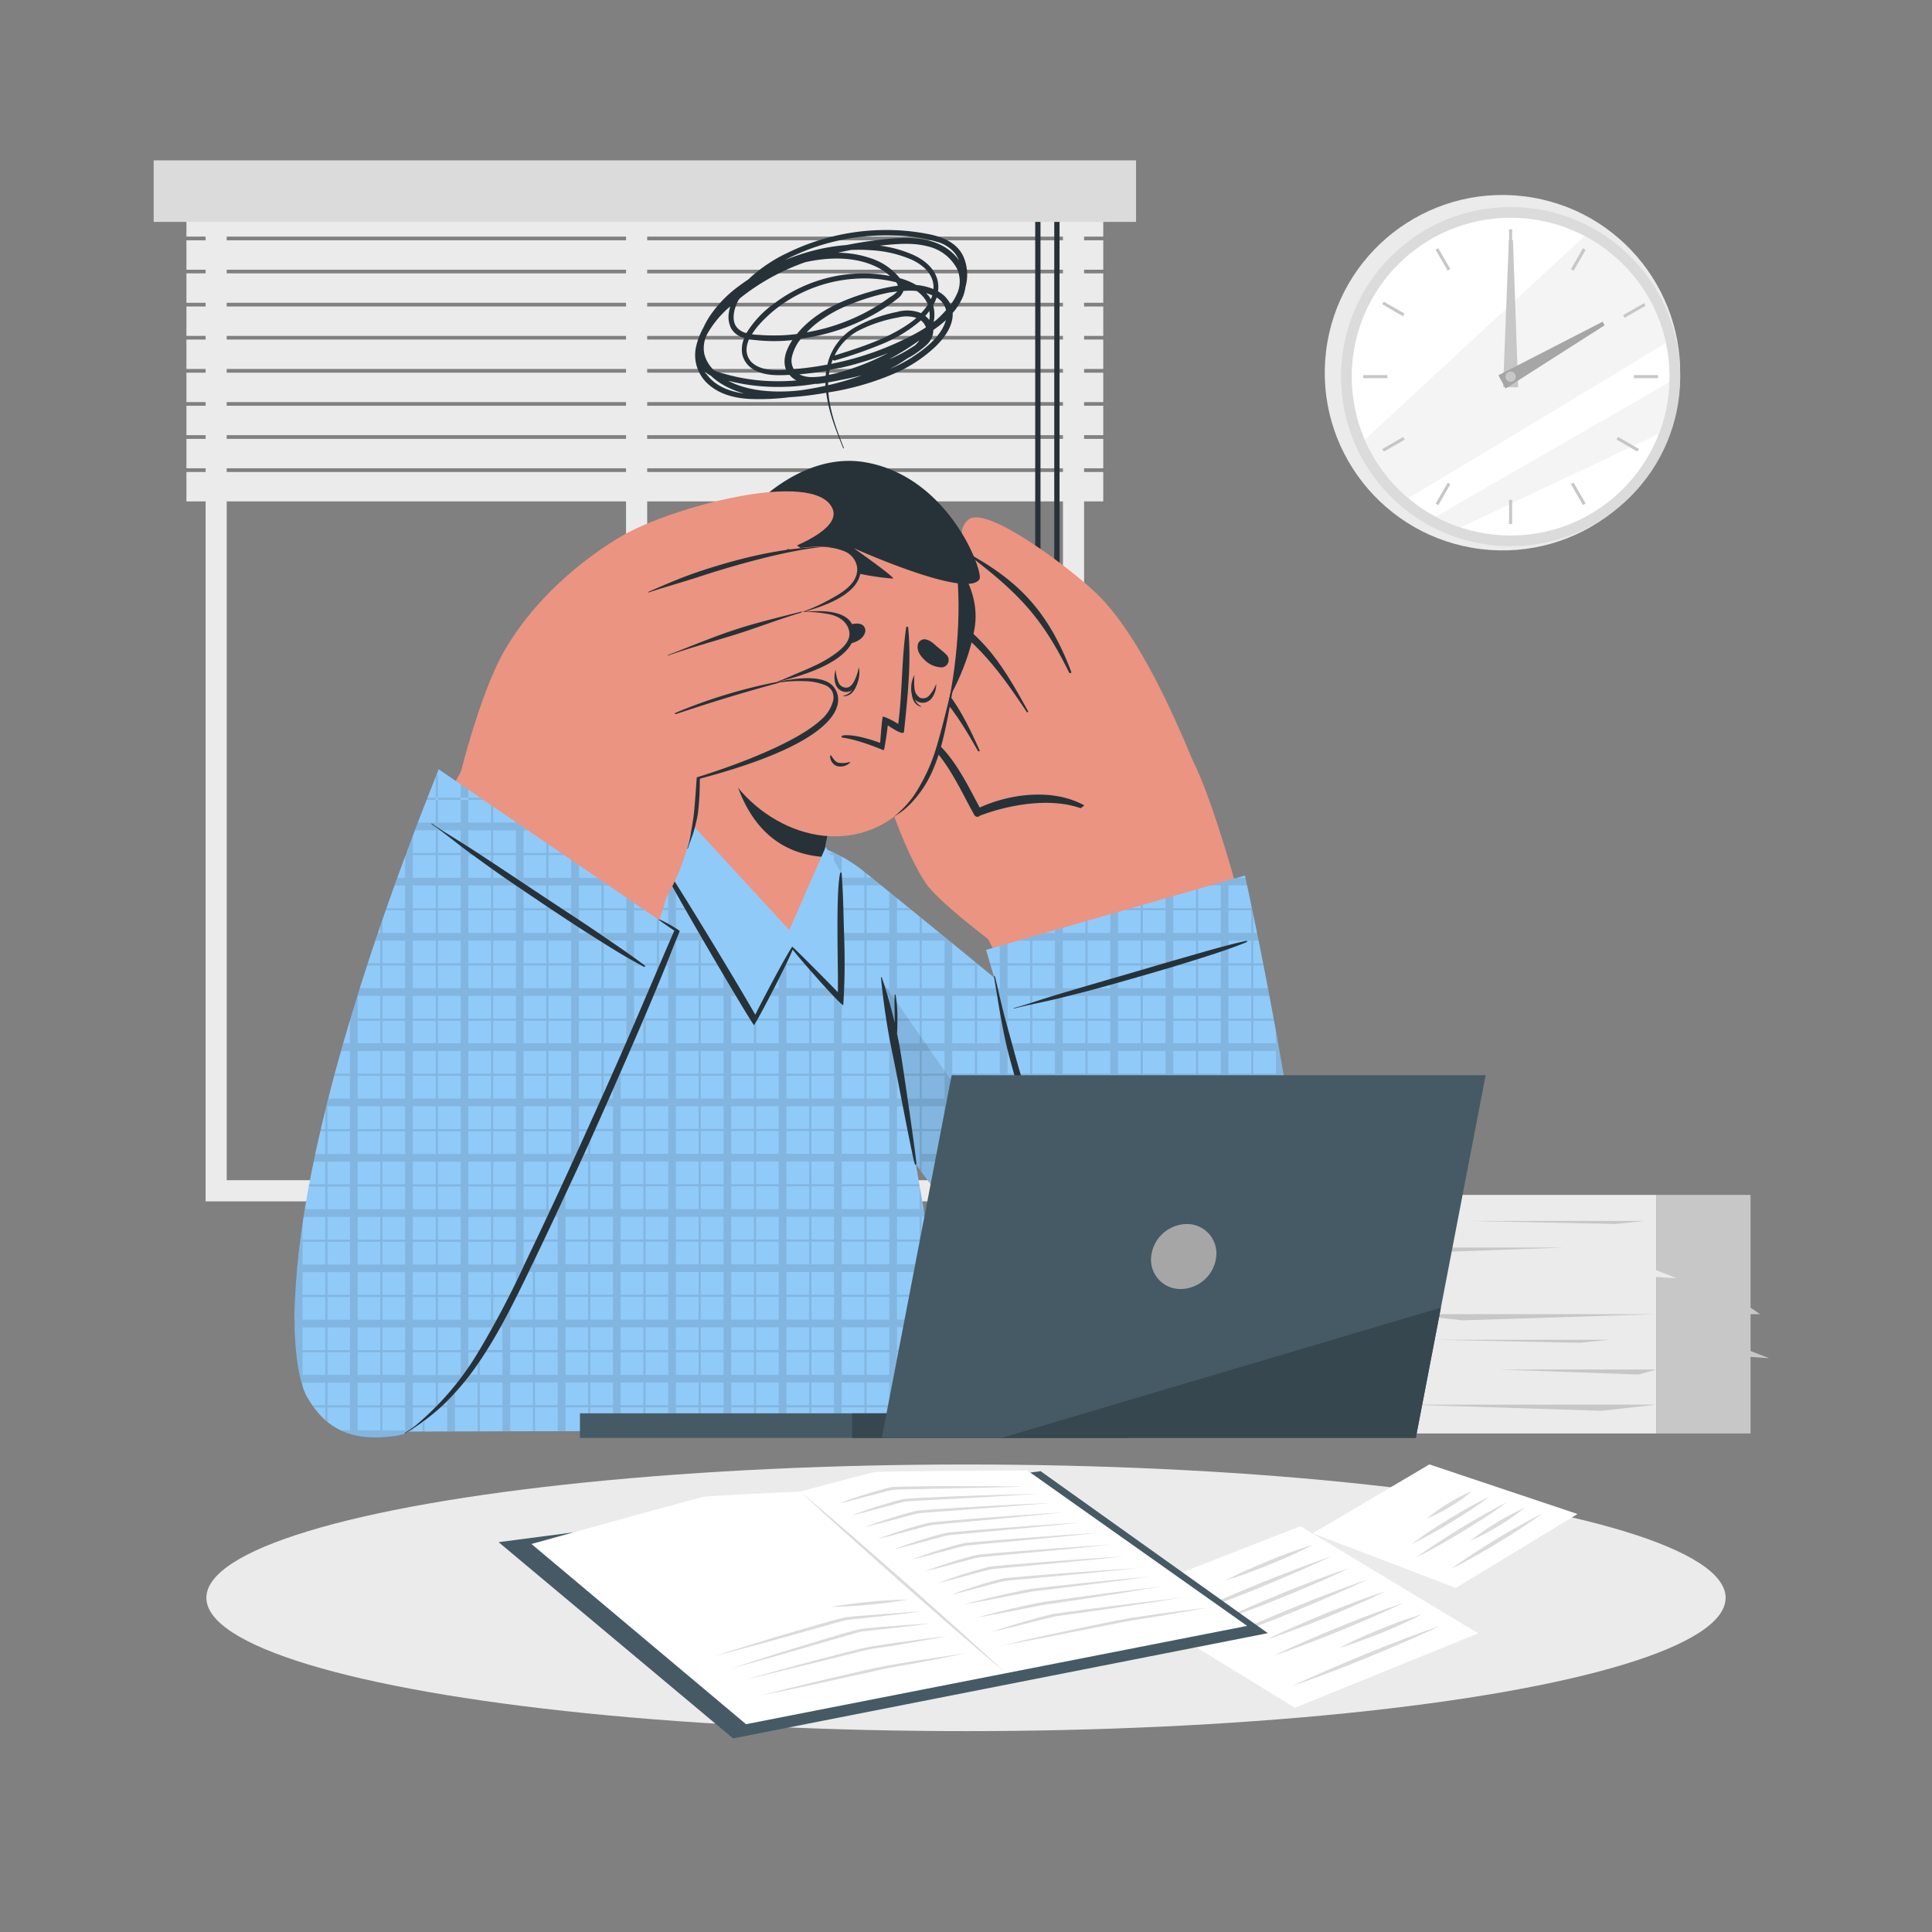 <?xml version="1.0" encoding="UTF-8"?> <svg xmlns="http://www.w3.org/2000/svg" viewBox="0 0 500 500"><rect x="0" y="0" width="500" height="500" fill="#808080" stroke="none"/><g id="freepik--background-complete--inject-1"><circle cx="388.84" cy="96.45" r="45.99" transform="translate(246.11 470.79) rotate(-83.06)" style="fill:#ebebeb"></circle><circle cx="390.95" cy="97.47" r="43.89" style="fill:#dbdbdb"></circle><circle cx="390.95" cy="97.47" r="41.12" style="fill:#fff"></circle><path d="M431.13,88.75c-18.72,11.34-49.49,30-66.69,40.15a41.11,41.11,0,0,1-11.24-15.1l56.89-52.72A41.14,41.14,0,0,1,431.13,88.75Z" style="fill:#ebebeb;opacity:0.5"></path><path d="M432,98.91a40.6,40.6,0,0,1-2.71,13.36L378,136.52a40,40,0,0,1-6.48-2.78C387.05,124.79,415.36,108.5,432,98.91Z" style="fill:#ebebeb;opacity:0.5"></path><rect x="390.55" y="59.34" width="0.79" height="6.23" style="fill:#c7c7c7"></rect><rect x="373.04" y="64.03" width="0.8" height="6.23" transform="translate(16.45 195.7) rotate(-30)" style="fill:#c7c7c7"></rect><rect x="360.23" y="76.85" width="0.79" height="6.23" transform="translate(111.04 352.28) rotate(-60)" style="fill:#c7c7c7"></rect><rect x="352.82" y="97.08" width="6.23" height="0.79" style="fill:#c7c7c7"></rect><rect x="357.51" y="114.58" width="6.23" height="0.79" transform="translate(-9.17 195.74) rotate(-30)" style="fill:#c7c7c7"></rect><rect x="370.32" y="127.4" width="6.23" height="0.8" transform="translate(76.2 387.48) rotate(-60.03)" style="fill:#c7c7c7"></rect><rect x="390.55" y="129.37" width="0.79" height="6.23" style="fill:#c7c7c7"></rect><rect x="408.06" y="124.68" width="0.8" height="6.23" transform="translate(-9.18 221.35) rotate(-30)" style="fill:#c7c7c7"></rect><rect x="420.87" y="111.87" width="0.79" height="6.23" transform="translate(111.04 422.3) rotate(-60)" style="fill:#c7c7c7"></rect><rect x="422.85" y="97.08" width="6.23" height="0.79" style="fill:#c7c7c7"></rect><rect x="418.16" y="79.57" width="6.23" height="0.79" transform="matrix(0.87, -0.5, 0.5, 0.87, 16.48, 221.41)" style="fill:#c7c7c7"></rect><rect x="405.34" y="66.75" width="6.23" height="0.8" transform="translate(146.25 387.45) rotate(-60.03)" style="fill:#c7c7c7"></rect><polygon points="391.55 62.16 392.9 100.25 389 100.2 390.49 62.15 391.55 62.16" style="fill:#c7c7c7"></polygon><polygon points="415.27 84.19 389.64 100.55 387.78 97.12 414.76 83.26 415.27 84.19" style="fill:#a6a6a6"></polygon><circle cx="390.95" cy="97.47" r="1.33" style="fill:#c7c7c7"></circle><path d="M280.56,310.91H53.21V42.57H280.56ZM58.67,305.44H275.09V48H58.67Z" style="fill:#ebebeb"></path><rect x="162.02" y="49.46" width="5.47" height="258.71" style="fill:#ebebeb"></rect><rect x="48.25" y="53.62" width="237.27" height="7.61" style="fill:#ebebeb"></rect><rect x="48.25" y="62.19" width="237.27" height="7.61" style="fill:#ebebeb"></rect><rect x="48.25" y="70.75" width="237.27" height="7.61" style="fill:#ebebeb"></rect><rect x="48.25" y="79.32" width="237.27" height="7.61" style="fill:#ebebeb"></rect><rect x="48.25" y="87.88" width="237.27" height="7.61" style="fill:#ebebeb"></rect><rect x="48.25" y="96.45" width="237.27" height="7.61" style="fill:#ebebeb"></rect><rect x="48.25" y="105.01" width="237.27" height="7.61" style="fill:#ebebeb"></rect><rect x="48.25" y="113.58" width="237.27" height="7.61" style="fill:#ebebeb"></rect><rect x="48.25" y="122.15" width="237.27" height="7.61" style="fill:#ebebeb"></rect><rect x="267.91" y="52.08" width="1.37" height="148.16" style="fill:#263238"></rect><polygon points="271.02 206.6 266.17 206.6 267.39 199.63 269.81 199.63 271.02 206.6" style="fill:#263238"></polygon><rect x="272.84" y="52.08" width="1.37" height="226.54" style="fill:#263238"></rect><polygon points="275.94 283.74 271.09 283.74 272.31 276.77 274.73 276.77 275.94 283.74" style="fill:#263238"></polygon><rect x="39.77" y="41.5" width="254.24" height="15.93" style="fill:#dbdbdb"></rect><rect x="364.37" y="309.24" width="64.25" height="61.74" style="fill:#ebebeb"></rect><rect x="428.62" y="309.24" width="24.42" height="61.74" style="fill:#c7c7c7"></rect><polygon points="364.37 340.11 428.62 340.11 378.44 341.7 364.37 340.11" style="fill:#c7c7c7"></polygon><polygon points="428.62 363.52 364.37 363.52 414.55 365.11 428.62 363.52" style="fill:#c7c7c7"></polygon><polygon points="364.37 322.86 405.07 322.86 368.89 324.15 364.37 322.86" style="fill:#c7c7c7"></polygon><polygon points="428.62 354.43 387.93 354.43 424.1 355.73 428.62 354.43" style="fill:#c7c7c7"></polygon><polygon points="379.79 315.98 425.69 315.98 418.04 316.76 379.79 315.98" style="fill:#c7c7c7"></polygon><polygon points="370.62 346.73 416.52 346.73 408.87 347.51 370.62 346.73" style="fill:#c7c7c7"></polygon><polygon points="398.85 328.73 428.62 328.73 433.94 330.81 398.85 328.73" style="fill:#ebebeb"></polygon><polygon points="356.17 328.73 385.95 328.73 391.27 330.81 356.17 328.73" style="fill:#ebebeb"></polygon><polygon points="394.38 356.48 364.6 356.48 359.28 358.56 394.38 356.48" style="fill:#ebebeb"></polygon><polygon points="428.62 349.44 452.54 349.44 457.86 351.51 428.62 349.44" style="fill:#c7c7c7"></polygon><polygon points="436.97 340.11 455.51 340.11 453.04 338.42 436.97 340.11" style="fill:#c7c7c7"></polygon></g><g id="freepik--Shadow--inject-1"><ellipse cx="250" cy="413.51" rx="196.59" ry="34.5" style="fill:#ebebeb"></ellipse></g><g id="freepik--Character--inject-1"><path d="M309.93,199.77c-1.77-3.78-13-33.73-26.28-46.31-7-6.67-28.42-22.81-33-19-4.19,3.44.58,9.3.58,9.3s-9.64-7.06-15.41-2.21,2.8,14.33,2.8,14.33-10.43-6.52-15.84-1.27,4.81,13.33,4.81,13.33-9.26-6.41-11.9-.21c-3.17,7.46,15.24,17.35,21.59,26,1.45,2,26.43,41.83,26.43,41.83Z" style="fill:#eb9481"></path><path d="M227.5,168.33c13.52,7.31,18.17,12.84,25.58,26,.15.26.56.1.43-.18-6.08-13.58-10.91-21.36-25.69-26.52C227.1,167.41,226.86,168,227.5,168.33Z" style="fill:#263238"></path><path d="M238.48,156.27c13.38,8.81,18.47,14.77,27.25,28,.12.19.45,0,.34-.2-7.52-13.71-12.52-21.36-27-28.42C238.37,155.34,237.87,155.86,238.48,156.27Z" style="fill:#263238"></path><path d="M251.63,144.37c12.33,9.47,18.2,15.77,25.07,29.71a.29.29,0,0,0,.53-.22C271.61,159,264.34,151.05,252,144,251.11,143.55,250.85,143.78,251.63,144.37Z" style="fill:#263238"></path><path d="M262,247.79S246.44,236.47,240.7,230s-18.26-38.52-11.49-41.61c8.73-4,19.6,13.07,23.83,22.13,0,0,20.2-9.27,30.65,1.29S262,247.79,262,247.79Z" style="fill:#eb9481"></path><path d="M232,188.07c10.59,2.1,15.38,14.34,20.14,22.82a.89.89,0,0,0,1.45.21c8.72-3.32,22-5.46,30.13.1a.23.23,0,0,0,.29-.35c-7.92-7.15-21.13-6.11-30.46-1.86-4.74-8.77-10.08-20.84-21.54-21A.06.06,0,0,0,232,188.07Z" style="fill:#263238"></path><path d="M204.72,245.85c14.41,31,75.89,129.27,112.85,123.29,42.28-6.85-.74-163.46-10.31-174.5-5.16-6-57.45,34.36-52.13,47.08,2.18,5.21,12.16,21.76,10.77,22.25-1.18.41-16.86-18.25-43.55-37.71C196.76,207.6,198.28,232,204.72,245.85Z" style="fill:#eb9481"></path><path d="M204.07,247.65c16.91,38.35,77.2,116,99.8,120.83s27.28-2.1,33.32-24.7-15-117.2-15-117.2l-67,19.24L257.3,253s-17.78-14.63-33.49-27.3S190,215.77,204.07,247.65Z" style="fill:#90CAF9"></path><path d="M203.54,219.52v26.9c-.44-1-.84-2-1.21-3-.26-.68-.5-1.35-.73-2l-.06-.18V221l.27-.27A7.06,7.06,0,0,1,203.54,219.52Zm5.87-.78v39.72c.18.35.37.7.56,1.05V218.82C209.78,218.78,209.59,218.76,209.41,218.74Zm7.69,2.53c-.38-.2-.76-.38-1.14-.55l-.12-.06V270h.21c.39.66.8,1.33,1.22,2q.27.46.57.93V221.66C217.59,221.52,217.35,221.39,217.1,221.27Zm6.71,4.41-.1-.08v56.56l.55.83V226Zm6.33,5.12v60.85c.12.19.25.38.39.56s.25.38.39.56l1.21,1.73V232.41Zm7.87,6.4v65.46c.18.25.36.5.55.74V237.65C238.38,237.49,238.2,237.35,238,237.2Zm7.66,6.24-1.23-1v68.78c.44.58.88,1.16,1.34,1.73l.65.84V244.06Zm7.17,5.87-.53-.43v72.49h.14l.41.51V249.31Zm5.9-4.5v84.43H259c.58.69,1.17,1.38,1.76,2.06V244.24Zm7.87-2.26V338l.55.61v-96.2Zm6.43-1.84V344.9l2,2.05V240.13Zm7.87-2.26V352.73l.55.52v-115Zm6.43-1.85V358.48c.67.57,1.33,1.11,2,1.63V236Zm7.87,127.81.55.35V234.18l-.55.16Zm6.43-131.92V367.81a16.49,16.49,0,0,0,2,.61V231.92Zm7.87-2.26V369.49l.55.08V230.07Zm6.43,139.71c.69,0,1.35,0,2-.11v-142l-2,.58Zm8.21-134.37c0-.19-.08-.37-.11-.55-.08-.37-.16-.73-.23-1.08V368.31l.55-.27V236.57Zm8,42.34q-.49-3-1-5.87c-.11-.67-.23-1.34-.35-2-.2-1.11-.4-2.21-.59-3.3v95.65a30.07,30.07,0,0,0,2-3.68v-80.8Zm6.06,51.33c0-.65,0-1.32-.06-2s-.05-1.14-.08-1.73v12.2c0-.66.09-1.34.12-2,0-.18,0-.36,0-.55Q338.34,332.38,338.24,329.24ZM201.81,220.72l-.27.27a3.45,3.45,0,0,0-.26.28H217.1c-.38-.2-.76-.38-1.14-.55Zm-2.72,6.43a16,16,0,0,0-.06,2H228.1l-2.47-2Zm123.27,0h-2.11l-2.32.66-2,.58-2.62.75h9.47C322.6,228.25,322.45,227.58,322.36,227.15Zm-87,7.87H199.76l.12.55H236Zm88.7,0h-31.2l-1.92.55h33.23C324.11,235.38,324.07,235.2,324,235Zm-80.82,6.42H201.6c.23.65.47,1.32.73,2h43.34l-1.23-1Zm82.14,0H270.48l-3.32.95-.55.16-3.09.89h62.24C325.63,242.76,325.49,242.09,325.36,241.44Zm-72.5,7.87H204.81c.09.19.18.37.26.56h48.45l-.66-.54Zm74.08,0h-70.7l.16.56H327C327,249.68,327,249.5,326.94,249.31Zm1.25,6.43H208c.33.66.68,1.32,1,2H328.57C328.44,257.07,328.31,256.4,328.19,255.74Zm1.47,7.87H212.26l.32.56H329.76C329.73,264,329.69,263.8,329.66,263.61ZM216.05,270c.39.66.8,1.33,1.22,2h113.9c-.11-.67-.23-1.34-.35-2Zm116.18,8.19v-.32H221c.11.18.23.37.36.56h111A2,2,0,0,0,332.23,278.23Zm1,6.11H225.15c.45.66.89,1.33,1.35,2H333.55C333.45,285.68,333.34,285,333.23,284.34Zm1.22,7.87H230.53c.12.19.25.38.39.56H334.53C334.51,292.59,334.48,292.4,334.45,292.21Zm.92,6.43H238v2h97.63Zm1,7.87H240.86l.43.56h95.16C336.43,306.89,336.41,306.7,336.38,306.51Zm.72,6.43H245.78l.65.84c.29.39.59.78.9,1.16h90C337.24,314.28,337.18,313.61,337.1,312.94Zm.71,7.87H252l.32.39v.17h85.53Zm.37,6.43H257.29l1.45,1.73v.27h79.5C338.23,328.59,338.2,327.92,338.18,327.24Zm-74.13,7.87c.16.18.32.37.49.55h73.68c0-.18,0-.36,0-.55Zm5.82,6.43c.62.67,1.25,1.34,1.87,2h65.51a19.89,19.89,0,0,0,.41-2Zm7.61,7.87c.18.18.37.36.55.55h57.41c.06-.18.11-.36.16-.55Zm6.81,6.43c.78.69,1.54,1.36,2.29,2h46.05c.28-.64.55-1.3.81-2Zm9.87,7.87.82.55h33.9c.14-.17.29-.36.43-.55Z" style="opacity:0.1"></path><path d="M322.66,243.81c-4.28,1.75-8.67,3.15-13.07,4.54-7.75,2.45-15.57,4.65-23.38,6.85-3.95,1.11-7.92,2.11-11.9,3.1S266.36,260,262.44,261c-.09,0-.13-.11,0-.14,2.24-.58,4.44-1.35,6.65-2.05s4.35-1.37,6.54-2c7.78-2.33,15.59-4.54,23.38-6.85,3.93-1.16,7.87-2.28,11.81-3.41s7.82-2.21,11.79-3.08A.18.18,0,0,1,322.66,243.81ZM294.27,350c-3.32-6-6.34-12.05-9.31-18.18s-5.66-12.25-8.24-18.46a352.42,352.42,0,0,1-13.44-38.25c-1-3.63-2-7.28-3-10.93s-1.82-7.47-2.72-11.22c-.13-.54-.37-.54-.28,0,1.13,6.7,2.12,13.65,3.85,20.21s3.7,13.09,5.88,19.53,4.6,12.8,7.24,19.06,5.42,12.46,8.59,18.46c3.57,6.74,7.31,13.36,11.28,19.88C294.19,350.21,294.32,350.12,294.27,350Z" style="fill:#263238"></path><path d="M309.21,369.45c-1.66-.23-3.44-.56-5.34-1C281.27,363.6,221,286,204.07,247.65c-7.74-17.56-5.73-26.29.26-28.46C222.32,245.79,280.38,328.47,309.21,369.45Z" style="opacity:0.1"></path><path d="M248.18,370.11,102,370.5s16.6-108.33,70.31-159.91c6.64-6.38,22.22-5.62,32.56-1,3.69,1.65,17.42,19.29,21.83,36.32S248.57,369.58,248.18,370.11Z" style="fill:#90CAF9"></path><path d="M103.44,362.33v8.17H102l.06-.36c.12-.78.46-2.81,1-5.88,0-.18.07-.36.1-.55Q103.31,363,103.44,362.33Zm5.88-27.22v35.37h.55V334.24c-.08.29-.15.58-.23.87Zm6.43-22.17v57.52h2V307.59c-.59,1.8-1.17,3.59-1.73,5.35Zm7.87-21.9v79.4h.55V289.59Zm7.87-19c-.49,1.09-1,2.19-1.45,3.28v95.11h2V270.85C131.86,271.24,131.68,271.64,131.49,272Zm6.94-14.3c-.17.33-.34.67-.52,1V370.4h.56V257.67Zm5.91-10.69V370.39h2V243.7C145.66,244.81,145,245.93,144.34,247.05Zm7.87,123.32h.56V233.8l-.56.82Zm6.43-144.56V370.35h2v-147C160,224.13,159.3,225,158.64,225.81Zm7.87-9.31V370.33h.56V215.89Zm6.43-6.49v160.3h2V208.66A12.74,12.74,0,0,0,172.94,210Zm7.87-3.59V370.29h.56V206.42Zm6.43-.46V370.27h2V206C188.57,206,187.9,206,187.24,206Zm7.87.71V370.25h.56V206.77Zm6.43,1.64V370.23h2V209C202.89,208.78,202.22,208.54,201.54,208.31Zm7.87,5.51V370.21H210V214.48Zm6.43,8.7V370.2h2V225.74C217.18,224.63,216.51,223.55,215.84,222.52Zm7.87,14.76v132.9h.55V238.63C224.09,238.18,223.9,237.73,223.71,237.28ZM231.87,272c-.12-.67-.25-1.34-.37-2q-.56-3.06-1.08-5.87c0-.19-.07-.37-.11-.56s-.11-.61-.17-.92V370.16h2V273.49C232,273,232,272.52,231.87,272ZM238,307.11v63h.55V310.33C238.38,309.26,238.19,308.18,238,307.11Zm8.38,50.72c-.1-.64-.21-1.3-.31-2-.3-1.82-.61-3.79-1-5.88l-.09-.55c-.19-1.21-.39-2.45-.6-3.73v24.46h2V357.83ZM193.57,206.42H180.81v.16c-.56.11-1.11.24-1.64.39h17.48l-1-.2-.56-.1Zm16.4,8.06-.56-.66c-.3-.34-.58-.67-.86-1H170c-.65.65-1.29,1.31-1.93,2h42.2Zm4.68,6.24H162.79c-.16.18-.32.36-.47.55H215C214.89,221.09,214.77,220.9,214.65,220.72Zm4,6.43H157.61c-.5.65-1,1.32-1.5,2h63.68C219.42,228.46,219.05,227.8,218.67,227.15ZM151.93,235c-.12.18-.25.36-.37.55H223l-.24-.55Zm73.38,6.42H147.74c-.42.66-.83,1.33-1.24,2H226C225.76,242.77,225.54,242.1,225.31,241.44Zm2.15,7.87H143c-.11.18-.21.37-.32.56h84.88C227.55,249.68,227.51,249.49,227.46,249.31Zm1.34,6.43H139.48l-1,1.93,0,.07h90.76C229.06,257.05,228.93,256.38,228.8,255.74Zm1.51,7.87H135.47l-.28.56h95.23C230.38,264,230.35,263.8,230.31,263.61ZM231.5,270H132.41l-.37.81c-.18.39-.36.79-.55,1.19H231.87C231.75,271.37,231.62,270.7,231.5,270Zm1.43,7.87h-104l-.24.56H233C233,278.28,233,278.09,232.93,277.91Zm1.14,6.43H126.25l-.81,2h109C234.3,285.67,234.19,285,234.07,284.34Zm1.37,7.87H123.17l-.21.56H235.54C235.51,292.58,235.48,292.39,235.44,292.21Zm1.12,6.43H120.81c-.23.67-.47,1.34-.7,2H236.9C236.79,300,236.67,299.31,236.56,298.64Zm1.35,7.87H118.1l-.18.56H238Zm1.09,6.43H115.75v.85l-.36,1.15h124C239.23,314.28,239.11,313.61,239,312.94Zm1.32,7.87H113.61c0,.19-.11.38-.16.56h127C240.39,321.19,240.36,321,240.32,320.81Zm1.08,6.43H111.76c-.18.67-.37,1.34-.55,2H241.73Zm1.31,7.87H109.32v.55H242.8Zm1,6.43H108c-.17.68-.33,1.34-.49,2H244.09Zm1.28,7.87H106.16L106,350H245.13Zm1,6.43H104.75l-.41,2h142C246.29,357.19,246.18,356.53,246.08,355.84Zm1.22,7.87H103.17c0,.19-.06.37-.1.55H247.39C247.36,364.08,247.34,363.9,247.3,363.71ZM102,370.14l-.06.36h1.46l5.88,0h.55l5.88,0h2l5.88,0H132l5.87,0h29.16l5.87,0h2l5.87,0h.56l5.87,0h2l5.87,0h.56l5.87,0h2l5.87,0H102Z" style="opacity:0.1"></path><path d="M228.22,253c1.29,3.79,2.4,7.73,3.33,11.7,0-.16,0-.31,0-.47,0-2.24-.11-4.54,0-6.78,0-.12.2-.16.22,0a34.63,34.63,0,0,1,.47,6.82c0,1.07,0,2.15-.09,3.22.38,1.78.73,3.57,1,5.34.57,3.37,3.85,25.75,4,28.26,0,.53-.27.54-.44,0-.79-2.51-5-25.16-5.76-28.49A181.74,181.74,0,0,1,228,253C228,252.85,228.17,252.84,228.22,253Z" style="fill:#263238"></path><path d="M202.42,243.92c-8.95.52-21.39-15.2-25.35-26.86-.27-.8,2.2-8.3,4.77-17.55,1.54-5.61,3.12-11.91,4.14-17.75l35.1,15.34s-5.75,11.62-7.48,21.82a14,14,0,0,0-.17,2.45c0,.11,0,.25,0,.4C213.36,226.46,211.07,243.41,202.42,243.92Z" style="fill:#eb9481"></path><path d="M213.43,221.36c0,.12,0,.26,0,.41a23.9,23.9,0,0,1-3.8-.46c-20.7-4.11-22-30.55-21.92-38.8l33.39,14.59s-5.75,11.63-7.48,21.83A12.8,12.8,0,0,0,213.43,221.36Z" style="fill:#263238"></path><path d="M245.24,143.14s8.95,8.25,6.95,19.68-8.57,21.78-9.7,22S245.24,143.14,245.24,143.14Z" style="fill:#263238"></path><path d="M193.37,138.57c-7.68,11.46-12.07,50-5.55,60.83,9.45,15.74,30.44,23.33,45.2,10.71,14.31-12.24,19.14-62.53,11.34-73C232.88,121.78,204.71,121.63,193.37,138.57Z" style="fill:#eb9481"></path><path d="M188.85,204.11s0,0,0,0" style="fill:none;stroke:#f5a79e;stroke-linecap:round;stroke-linejoin:round;stroke-width:0px"></path><path d="M216,162.77c1.11-.41,2.2-.61,3.34-.91s2.27-.74,3.58-.28a1.78,1.78,0,0,1,1,1.93c-.4,1.64-1.87,2.45-3.4,2.91a6.51,6.51,0,0,1-4.68-.17A1.91,1.91,0,0,1,216,162.77Z" style="fill:#263238"></path><path d="M245,169.51c-.82-.85-1.72-1.5-2.61-2.27s-1.73-1.64-3.11-1.8a1.79,1.79,0,0,0-1.73,1.32c-.35,1.65.63,3,1.8,4.09a6.53,6.53,0,0,0,4.3,1.87A1.91,1.91,0,0,0,245,169.51Z" style="fill:#263238"></path><path d="M215.11,195.55c.52.71,1,1.64,1.93,1.86a6.82,6.82,0,0,0,2.87-.21.09.09,0,0,1,.09.15,3.49,3.49,0,0,1-3.49.88,2.76,2.76,0,0,1-1.67-2.6C214.82,195.48,215,195.45,215.11,195.55Z" style="fill:#263238"></path><path d="M229.76,187.7s-.55,4.61-1,6.44c0,.17-5.76-2.56-10.8-3.26-.22,0-.32-.48.29-.56,3.5-.42,9.52,1.94,9.52,1.94.07-.29.47-6.88.77-6.83a16.62,16.62,0,0,1,3.92,1.95c1.09-8.32.85-16.74,2.06-25a.26.26,0,0,1,.51,0c.88,8.81-.17,18.41-1.08,27C233.85,190.48,230.42,188.19,229.76,187.7Z" style="fill:#263238"></path><path d="M222.25,173.85c0-.1-.22.09-.23.19-.37,2.61-1.22,5.54-3.71,6-.08,0-.09.14,0,.14C221.24,180.27,222.33,176.38,222.25,173.85Z" style="fill:#263238"></path><path d="M216.28,173.32a9.79,9.79,0,0,0,.73,3.29,2.12,2.12,0,0,0,2.21,1.34c.86-.1,1.55-1,2-2a14.65,14.65,0,0,0,1.06-3.26,7.32,7.32,0,0,1-.22,3.59,5.1,5.1,0,0,1-.89,1.71,3,3,0,0,1-1.81,1.07,2.9,2.9,0,0,1-2-.49,3.08,3.08,0,0,1-1.17-1.66A6,6,0,0,1,216.28,173.32Z" style="fill:#263238"></path><path d="M236.43,175.71c0-.09.18.15.17.26-.43,2.6-.49,5.64,1.76,6.82.07,0,0,.17,0,.14C235.49,182.15,235.6,178.1,236.43,175.71Z" style="fill:#263238"></path><path d="M242.28,177a5.92,5.92,0,0,1-1,3.49,3.11,3.11,0,0,1-1.61,1.24,2.8,2.8,0,0,1-3.52-1.71,5.23,5.23,0,0,1-.34-1.88,7.34,7.34,0,0,1,.86-3.5,14.52,14.52,0,0,0,0,3.43,3.15,3.15,0,0,0,1.35,2.47,2.12,2.12,0,0,0,2.52-.61A9.69,9.69,0,0,0,242.28,177Z" style="fill:#263238"></path><path d="M190.79,169.82c7.09,1.73,13.94-29.82,13.94-29.82s6.4,5.17,12.25,7.05a64.59,64.59,0,0,0,14.08,2.68c1.06,0-10.11-7.87-10.11-7.87s29.51,13.32,32.55,8c1.06-1.88-7.88-26.5-29.61-30.23-16-2.75-28.79,11.38-28.79,11.38s-9.67,6.64-10.53,11.69C183.43,149.43,183.28,168,190.79,169.82Z" style="fill:#263238"></path><path d="M192.79,170.85s-5-14.2-11.18-12.75-4.82,20.4.85,24.53a6.67,6.67,0,0,0,9.58-1Z" style="fill:#eb9481"></path><path d="M182.15,163.52c-.1,0-.16.1-.09.16,3.93,3,5.11,7.81,5.55,12.53-.86-2-2.4-3.41-5-2.46-.14.05-.08.26.05.27a4.11,4.11,0,0,1,4,2.6,19.47,19.47,0,0,1,1.09,4.11c.1.46.87.44.85,0a.49.49,0,0,0,0-.12C190.23,174.94,188.06,165.79,182.15,163.52Z" style="fill:#263238"></path><path d="M246.7,176.5c-1.31,5.31-2.54,10.65-4.07,15.91a47.54,47.54,0,0,1-6,13.31,24.61,24.61,0,0,1-2.44,3c-.91,1-3.11,2.92-3,2.86.89-.72,1.88-1.3,2.76-2a22.87,22.87,0,0,0,2.49-2.43,28.54,28.54,0,0,0,4-5.79c2.48-4.78,3.72-10.13,4.77-15.38.62-3.14,1.15-6.31,1.73-9.47A.06.06,0,0,0,246.7,176.5Z" style="fill:#263238"></path><path d="M213.7,219.19l-9.43,21.49-26.17-28.4-7.95,8.6s25.07,44.59,25.3,42.62L205,245l12.54,13.47V225.68Z" style="fill:#90CAF9"></path><path d="M218.46,242.27c-.18-5.41-.22-10.87-.65-16.27,0-.2-.31-.29-.37-.07-1.24,5.19-.43,25.89-.61,30.85l-.06-.06c-.52-.58-11.64-11.87-11.76-11.7-2,2.92-9,16.37-9.54,17.6-4-7.08-20.85-35-25.6-41.77a.19.19,0,0,0-.33.17c3.47,7.46,25.26,44.35,25.59,44.26.22.18,8.93-16.39,10-19.54,1.86,2.44,13,15.13,13.11,14.33A173.25,173.25,0,0,0,218.46,242.27Z" style="fill:#263238"></path><path d="M108.17,368.14c-10.75,6.34-27.8,3-29.48-11.9-5.61-50,35-150.44,42.17-158.93,5.16-6.05,53.84,26.91,51.54,35.09C168.7,245.6,132.1,354.05,108.17,368.14Z" style="fill:#eb9481"></path><path d="M118.2,204s5.6-24.08,12.46-35.81c9.18-15.72,23.58-25.51,29.86-29.25,13.11-7.8,50.2-17.6,54.89-7.41,4.24,9.23-34.18,17.33-34.18,17.33s37.81-14.72,40.88-2.68S180,165.11,180,165.11s39.19-14.26,40.38-1.34c.91,9.77-39.63,18.29-39.63,18.29s33.77-12,35.14-2c1.5,11-35.42,21.26-35.42,21.26-.82,26-11.85,38.07-20.71,45.71C157.65,248.86,118.2,204,118.2,204Z" style="fill:#eb9481"></path><path d="M208.27,158.32c2.16-.78,15.38-3.94,14.42-11.76-.7-5.77-7.34-5.07-9.58-5.06l.31,0c.47,0-7.08-.19-18.49,2.43-4.65,1.07-9.24,2.4-13.77,3.9s-9,3.44-13.33,5.33c-.11,0-.07.21,0,.17,4.52-1.49,9.12-2.75,13.64-4.24s20.06-6.35,31.09-7.51a15.21,15.21,0,0,1,6.12,1.15,5.32,5.32,0,0,1,3.15,4.13c.35,4.16-4.07,6.65-7.18,8.33a46.09,46.09,0,0,1-6.53,3,.08.08,0,0,0,0,.13l-.67,0h0a.83.83,0,0,0-.2,0c-5.89,1.51-11.52,2.82-17.29,4.73s-11.37,4.29-17.06,6.46c-.09,0-.05.17,0,.14,5.7-2,11.59-3.61,17.37-5.41s11-3.88,16.85-5.62a.59.59,0,0,0,.37-.23,30.61,30.61,0,0,1,7.46.65c2.18.52,4.21,1.82,4.78,4.13.61,2.46-1.46,4.39-3.2,5.74a31.15,31.15,0,0,1-6,3.51c-1.32.63-2.68,1.19-4,1.75s-3.78,1.67-5.19,2.16c-.1,0,0,.1.12.07,17.28-4.19,20.07-10,19.57-13.25C220.16,157.21,211,158.15,208.27,158.32Z" style="fill:#263238"></path><path d="M174.76,184.51a134.69,134.69,0,0,1,26.62-8.08c.46-.1.3.25-.15.38-9,2.45-15.81,4.51-26.34,8C174.73,184.86,174.58,184.59,174.76,184.51Z" style="fill:#263238"></path><path d="M215.13,177.13c-3.41-2.85-11.21-1.15-13.71-.72-.13,0-.1.27,0,.25a34.93,34.93,0,0,1,6.54-.38,15.48,15.48,0,0,1,5.52,1,3.84,3.84,0,0,1,1.8,1.48,3.71,3.71,0,0,1,.24,2.92,9.91,9.91,0,0,1-3,4.57c-8.59,7.91-32.12,14.9-32.18,14.92s-.43,6.64-.79,9.63c-.18,1.45-.41,2.89-.68,4.32a26.25,26.25,0,0,1-1,4.46c0,.09.12.14.15,0,.45-1.47,1.06-2.88,1.5-4.35a40.68,40.68,0,0,0,1.06-4.46,64.45,64.45,0,0,0,.51-9.24C222.26,190.63,218.17,179.68,215.13,177.13Z" style="fill:#263238"></path><path d="M113.53,199.09l61.15,41.8s-46.21,126.87-72,130.69c-11.8,1.74-18.46-1.83-23.19-10S68.64,311.39,113.53,199.09Z" style="fill:#90CAF9"></path><path d="M125.06,207H110.42c.07-.18.14-.37.22-.55h13.61Zm10.45,7.14-1.85-1.26H108.15c-.26.67-.51,1.33-.76,2h29.18Zm9.66,6.61H104.92v.55H146Zm11.07,7.57-.56-.39-1.1-.75H102.82l-.72,2h55.39Zm9.85,6.73H100c-.07.18-.13.37-.19.55H166.9ZM97.8,241.44c-.23.67-.46,1.34-.68,2h76.62l.74-2Zm-2.62,7.87c-.07.19-.13.38-.19.56H171.3c.08-.19.15-.38.22-.56Zm-2.07,6.43c-.17.53-.33,1.05-.5,1.57,0,.14-.09.29-.14.43h75.78l.79-2Zm-2.43,7.87-.06.21c0,.12-.07.23-.1.35h75.19c.07-.19.15-.38.22-.56ZM88.8,270c-.2.67-.39,1.34-.57,2h74.29l.82-2Zm-2.19,7.87c-.06.19-.11.38-.15.56h73.4l.23-.56Zm-1.69,6.43-.18.71c-.11.44-.21.86-.32,1.29h72.11c.29-.67.57-1.34.85-2ZM83,292.21c-.05.19-.09.38-.13.56h70.86c.08-.18.17-.37.24-.56Zm-1.43,6.43c-.15.67-.29,1.34-.43,2h69.1l.89-2ZM80,306.51c0,.19-.07.38-.11.56H147.3c.09-.19.18-.37.26-.56Zm-1.14,6.43c-.11.68-.21,1.34-.31,2h65c.33-.66.65-1.33,1-2Zm-1.16,7.87c0,.19,0,.37-.07.56h62.82l.28-.56ZM77,327.24c-.06.68-.13,1.35-.19,2h59.67l1-2Zm-.59,7.87c0,.19,0,.37,0,.55H133l.3-.55Zm-.16,6.43c0,.68,0,1.34,0,2H128.5c.39-.66.78-1.32,1.16-2Zm.33,7.87c0,.19,0,.37,0,.55h48l.35-.55Zm.94,6.43c.16.72.32,1.38.49,2h41.26v-.19q.66-.88,1.32-1.8Zm3.33,7.87c.12.19.26.37.39.55h32.54l.51-.55Zm7.27,6.43a17.74,17.74,0,0,0,2.55,1,20,20,0,0,0,2,.48,25.61,25.61,0,0,0,5.88.37,5.07,5.07,0,0,0,.55,0c1.14-.06,2.34-.18,3.6-.37a10.27,10.27,0,0,0,2.28-.63,14.37,14.37,0,0,0,1.69-.81ZM77.69,320.81c0,.19,0,.37-.07.56q-.39,3.06-.67,5.87c-.06.68-.13,1.35-.19,2-.17,2.07-.31,4-.4,5.87,0,.19,0,.37,0,.55h0V346.3c.05,1.1.13,2.14.21,3.11,0,.19,0,.37,0,.55a55.08,55.08,0,0,0,.89,5.88c.16.72.32,1.38.49,2,.12.4.23.78.35,1.13V316.41C78.08,317.92,77.88,319.39,77.69,320.81Zm6.73-34.47c-.08.31-.15.62-.23.93v80.29c.18.17.36.32.55.47v-83C84.63,285.49,84.53,285.91,84.42,286.34Zm8-28.6q-.91,3-1.79,5.87l-.06.21V371.13a20,20,0,0,0,2,.48V257.31C92.57,257.45,92.52,257.6,92.47,257.74Zm6-18.31V372a5.07,5.07,0,0,0,.55,0V237.83C98.85,238.37,98.67,238.9,98.49,239.43Zm6.69-18.71h-.26V371a14.37,14.37,0,0,0,1.69-.81h.3v-154C106.32,217.66,105.75,219.2,105.18,220.72ZM112.79,201V365.23l.55-.56V200.54H113Zm6.43,2V357.64q.66-.88,1.32-1.8c.22-.31.45-.62.67-.94V204.34Zm7.87,5.38V345.88l.55-.91V208.74Zm6.42,4.39v122c.67-1.22,1.33-2.46,2-3.71V214.11l-1.85-1.26Zm7.87,5.38V319.49c.18-.38.37-.76.56-1.14V218.51Zm6.43,4.39V306q1-2.18,2-4.36V223.89Zm7.87,5.38v60.41l.56-1.29V228.29Zm6.43,4.4V273c.14-.34.27-.67.41-1l.82-2c.26-.64.51-1.27.77-1.89V233.66Zm7.87,21,.56-1.46v-13.8l-.56-.38Z" style="opacity:0.1"></path><path d="M175.9,241c0,.05-1.06,2.57-1.54,3.78-3.83,9.83-8,19.52-12.22,29.19s-8.46,19.27-12.88,28.83-8.9,19.09-13.51,28.56c-3.77,7.73-7.69,15.41-12.66,22.45a69.09,69.09,0,0,1-8.21,9.62,58,58,0,0,1-10,7.52.08.08,0,0,1-.08-.14,28.64,28.64,0,0,0,2.67-1.83,74.66,74.66,0,0,0,16.26-19A240.82,240.82,0,0,0,136,326.66q6.82-14.16,13.33-28.48c4.34-9.54,8.66-19.09,12.84-28.69s8.2-19.11,12.34-28.64c-.19-.11-3.26-2.23-4-2.78-.06,0,0-.17.06-.14C171.45,238.17,176,240.73,175.9,241Zm-9,8.91c-3.4-2.62-7-5-10.53-7.44s-7.2-4.84-10.82-7.22c-7.18-4.71-14.29-9.52-21.48-14.22-2-1.32-4.06-2.61-6.1-3.89s-4.19-2.56-6.19-4a.08.08,0,0,0-.09.14c3.54,2.44,6.83,5.24,10.32,7.76s7,5.08,10.62,7.52c7.11,4.82,14.22,9.64,21.49,14.22,4.12,2.61,8.25,5.19,12.57,7.44A.2.2,0,0,0,166.89,249.88Z" style="fill:#263238"></path></g><g id="freepik--Papers--inject-1"><polygon points="339.75 396.81 369.92 378.99 408.25 391.82 376.78 410.95 339.75 396.81" style="fill:#fff"></polygon><path d="M375.58,406c1.85-1.37,3.77-2.65,5.69-3.91s3.87-2.47,5.82-3.67,3.94-2.37,6-3.48l3-1.67c1-.53,2-1.08,3.07-1.58-.93.69-1.88,1.33-2.82,2l-2.87,1.91c-1.92,1.27-3.87,2.48-5.83,3.68s-3.94,2.36-5.95,3.48S377.65,405,375.58,406Z" style="fill:#dbdbdb"></path><path d="M380.56,398.75a59.82,59.82,0,0,1,6.75-4.69,59.22,59.22,0,0,1,7.27-3.83,59.82,59.82,0,0,1-6.75,4.69A61.31,61.31,0,0,1,380.56,398.75Z" style="fill:#dbdbdb"></path><path d="M366.49,403.09c1.85-1.37,3.77-2.64,5.69-3.9s3.87-2.48,5.82-3.68,3.94-2.37,5.95-3.48l3-1.67c1-.53,2-1.08,3.07-1.58-.92.69-1.88,1.33-2.82,2l-2.87,1.91c-1.92,1.27-3.87,2.47-5.83,3.67s-3.94,2.37-5.95,3.48S368.56,402.08,366.49,403.09Z" style="fill:#dbdbdb"></path><path d="M365.33,399.59c3.15-2.38,6.47-4.5,9.82-6.56s6.78-4,10.34-5.7c-3.15,2.38-6.47,4.5-9.82,6.56S368.89,397.88,365.33,399.59Z" style="fill:#dbdbdb"></path><path d="M369.27,393a47.53,47.53,0,0,1,11.68-7.1,40.77,40.77,0,0,1-5.58,4A41.22,41.22,0,0,1,369.27,393Z" style="fill:#dbdbdb"></path><polygon points="288.88 413.59 336.55 394.97 382.54 422.7 335.12 441.98 288.88 413.59" style="fill:#fff"></polygon><path d="M334.45,436.33c3.1-1.48,6.25-2.86,9.4-4.23s6.33-2.69,9.5-4,6.38-2.57,9.59-3.78l4.83-1.81c1.62-.57,3.23-1.17,4.87-1.71-1.55.75-3.13,1.44-4.69,2.17l-4.72,2.07c-3.15,1.37-6.32,2.68-9.5,4s-6.38,2.57-9.59,3.78S337.71,435.23,334.45,436.33Z" style="fill:#dbdbdb"></path><path d="M346.66,426.46c3.4-1.8,6.91-3.33,10.45-4.79s7.13-2.78,10.83-3.86a114.31,114.31,0,0,1-10.45,4.79C353.94,424,350.36,425.38,346.66,426.46Z" style="fill:#dbdbdb"></path><path d="M329.75,428.43c2.71-1.32,5.47-2.55,8.23-3.76s5.54-2.36,8.33-3.51,5.59-2.25,8.41-3.3l4.24-1.57c1.43-.49,2.84-1,4.28-1.47-1.35.67-2.73,1.28-4.09,1.92L355,418.58c-2.76,1.21-5.54,2.36-8.33,3.51s-5.59,2.24-8.41,3.29S332.62,427.49,329.75,428.43Z" style="fill:#dbdbdb"></path><path d="M327.53,424.43c2.51-1.24,5.05-2.38,7.61-3.51s5.13-2.2,7.71-3.26,5.18-2.08,7.79-3.05l3.93-1.44c1.33-.45,2.64-.93,4-1.35-1.25.63-2.52,1.2-3.78,1.8l-3.83,1.71c-2.55,1.13-5.13,2.2-7.71,3.26s-5.17,2.07-7.79,3S330.19,423.57,327.53,424.43Z" style="fill:#dbdbdb"></path><path d="M315.65,424.35c3.11-1.49,6.26-2.87,9.41-4.24s6.32-2.68,9.5-4,6.37-2.56,9.59-3.77l4.83-1.81c1.62-.57,3.23-1.18,4.86-1.72-1.55.75-3.12,1.45-4.68,2.17l-4.72,2.07c-3.15,1.38-6.32,2.68-9.5,4s-6.38,2.56-9.59,3.77S318.92,423.25,315.65,424.35Z" style="fill:#dbdbdb"></path><path d="M315.26,419.6c2.75-1.34,5.53-2.57,8.33-3.8s5.61-2.39,8.43-3.55,5.65-2.27,8.51-3.34l4.29-1.59c1.44-.5,2.87-1,4.33-1.49-1.37.68-2.77,1.29-4.15,1.95l-4.18,1.85c-2.79,1.23-5.61,2.39-8.43,3.55s-5.66,2.27-8.51,3.33S318.16,418.65,315.26,419.6Z" style="fill:#dbdbdb"></path><path d="M306.26,418.36c3.1-1.49,6.25-2.87,9.4-4.24s6.33-2.68,9.51-4,6.37-2.57,9.59-3.77l4.82-1.82c1.62-.57,3.23-1.17,4.87-1.71-1.55.75-3.12,1.44-4.68,2.17l-4.72,2.07c-3.15,1.38-6.33,2.68-9.51,4s-6.37,2.56-9.59,3.77S309.52,417.25,306.26,418.36Z" style="fill:#dbdbdb"></path><path d="M317.18,409c3.61-1.89,7.34-3.51,11.1-5.05s7.56-3,11.47-4.13c-3.61,1.9-7.34,3.51-11.1,5.05S321.09,407.84,317.18,409Z" style="fill:#dbdbdb"></path><polygon points="129.04 399.11 269.31 380.74 328.11 422.66 189.72 449.9 129.04 399.11" style="fill:#455a64"></polygon><path d="M137.54,399.58l55.53,46.64,129.69-25.44-56.88-40.22s-37.86.13-39.66.45-19.09,5-19.09,5-23.55,1.06-25.18,1.39S137.54,399.58,137.54,399.58Z" style="fill:#fff"></path><polygon points="207.13 386.04 213.9 391.78 220.63 397.57 233.99 409.25 247.24 421.06 253.82 427.01 260.36 433.02 253.58 427.29 246.86 421.49 233.5 409.81 220.25 398 213.66 392.05 207.13 386.04" style="fill:#dbdbdb"></polygon><path d="M215.05,415.87c1.64-.31,3.29-.54,4.94-.76s3.31-.4,5-.57,3.32-.3,5-.39,3.33-.18,5-.19c-1.64.32-3.29.55-4.94.77s-3.3.39-5,.56-3.31.3-5,.39S216.74,415.86,215.05,415.87Z" style="fill:#dbdbdb"></path><path d="M185.23,428.51c4.35-1.42,8.72-2.77,13.09-4.1s8.78-2.6,13.17-3.88c2.2-.65,4.4-1.24,6.63-1.81a9.69,9.69,0,0,1,1.74-.28l1.71-.18L225,418c4.56-.36,9.12-.71,13.69-.95-4.54.58-9.09,1.06-13.63,1.57l-3.41.36a23.92,23.92,0,0,0-3.35.47c-2.2.57-4.39,1.23-6.6,1.83l-13.21,3.7C194.07,426.16,189.66,427.37,185.23,428.51Z" style="fill:#dbdbdb"></path><path d="M189.11,431.84c4.22-1.42,8.45-2.78,12.7-4.11s8.51-2.6,12.77-3.88q3.19-1,6.42-1.83c.54-.15,1.07-.3,1.65-.42s1.12-.14,1.68-.2l3.32-.32c4.44-.36,8.87-.69,13.32-.91-4.42.58-8.84,1.05-13.26,1.55l-3.31.35c-.55.07-1.11.12-1.63.22s-1.05.27-1.58.41l-6.41,1.84c-4.28,1.22-8.53,2.51-12.82,3.71S193.41,430.68,189.11,431.84Z" style="fill:#dbdbdb"></path><path d="M193,434.68c4.28-1.26,8.57-2.45,12.87-3.61s8.62-2.27,12.93-3.39c2.17-.55,4.3-1.11,6.54-1.55l6.61-1c4.42-.6,8.83-1.21,13.26-1.71-4.37.85-8.77,1.59-13.16,2.34l-6.6,1c-2.13.43-4.31,1-6.47,1.54-4.33,1.05-8.64,2.18-13,3.21S197.37,433.69,193,434.68Z" style="fill:#dbdbdb"></path><path d="M256.53,422.33q6-2,12.11-3.65c1-.27,2-.55,3.07-.79.52-.12,1-.24,1.58-.32l1.57-.21,6.26-.84c4.18-.57,8.36-1.07,12.54-1.6s8.36-1,12.55-1.5q-6.24,1-12.49,1.93c-4.17.61-8.34,1.25-12.51,1.83l-6.26.87-1.56.23c-.49.08-1,.21-1.51.33l-3.06.75C264.74,420.4,260.66,421.43,256.53,422.33Z" style="fill:#dbdbdb"></path><path d="M252.85,418.61q5.91-1.65,11.89-2.94c2-.44,4-.91,6-1.18l6.06-.85c4-.58,8.08-1.09,12.12-1.63s8.09-1,12.14-1.53c-4,.68-8.05,1.35-12.08,2s-8.06,1.27-12.09,1.85l-6.05.9c-1,.13-2,.35-3,.55l-3,.59C260.89,417.17,256.88,417.94,252.85,418.61Z" style="fill:#dbdbdb"></path><path d="M249.27,415.25c3.92-1.06,7.85-2,11.81-2.88,2-.42,3.94-.89,6-1.21l6-.68c4-.46,8.06-.86,12.08-1.28s8.06-.79,12.1-1.15q-6,.84-12,1.6c-4,.51-8,1-12.05,1.49-2,.24-4,.46-6,.73L261.22,413Q255.27,414.26,249.27,415.25Z" style="fill:#dbdbdb"></path><path d="M246.17,412.71c3.81-1.46,7.69-2.68,11.63-3.78.49-.13,1-.26,1.49-.36a10.51,10.51,0,0,1,1.55-.22l3.05-.27,6.08-.51c8.12-.63,16.24-1.23,24.37-1.72-8.1.86-16.21,1.61-24.31,2.36l-6.08.55-3,.29a16.94,16.94,0,0,0-2.93.6C254.05,410.66,250.15,411.81,246.17,412.71Z" style="fill:#dbdbdb"></path><path d="M242.8,409.67c3.81-1.47,7.69-2.68,11.63-3.78.49-.14,1-.26,1.49-.37a10.51,10.51,0,0,1,1.55-.22l3-.27,6.08-.5c8.12-.64,16.24-1.24,24.37-1.73-8.1.86-16.21,1.62-24.31,2.37l-6.08.55-3,.28a16.94,16.94,0,0,0-2.93.6C250.68,407.62,246.78,408.76,242.8,409.67Z" style="fill:#dbdbdb"></path><path d="M239.43,406.62c3.81-1.46,7.69-2.68,11.62-3.78.5-.13,1-.26,1.5-.36a10.51,10.51,0,0,1,1.55-.22l3-.27,6.08-.51c8.12-.63,16.24-1.23,24.37-1.72-8.1.85-16.21,1.61-24.31,2.36l-6.08.55-3,.29a16.94,16.94,0,0,0-2.93.6C247.31,404.57,243.41,405.72,239.43,406.62Z" style="fill:#dbdbdb"></path><path d="M236.06,403.58c3.81-1.47,7.69-2.68,11.62-3.78.5-.14,1-.26,1.5-.37a10.51,10.51,0,0,1,1.55-.22l3.05-.27,6.08-.5c8.12-.64,16.24-1.24,24.37-1.73-8.1.86-16.21,1.62-24.31,2.37l-6.08.55-3,.29a16,16,0,0,0-2.93.59C243.94,401.53,240,402.67,236.06,403.58Z" style="fill:#dbdbdb"></path><path d="M231.55,400.9c3.81-1.46,7.69-2.68,11.63-3.78.49-.14,1-.26,1.49-.36a10.49,10.49,0,0,1,1.56-.23l3-.26,6.09-.51c8.11-.63,16.23-1.23,24.36-1.72-8.1.85-16.2,1.61-24.31,2.36l-6.08.55-3,.29a15.72,15.72,0,0,0-2.93.6C239.44,398.85,235.53,400,231.55,400.9Z" style="fill:#dbdbdb"></path><path d="M227.17,398.26c3.81-1.46,7.69-2.68,11.63-3.78.49-.13,1-.26,1.49-.36a10.46,10.46,0,0,1,1.56-.22l3-.27,6.09-.51c8.11-.63,16.23-1.23,24.36-1.72-8.1.85-16.2,1.61-24.31,2.36l-6.08.55-3,.29a16.86,16.86,0,0,0-2.94.6C235.06,396.21,231.15,397.36,227.17,398.26Z" style="fill:#dbdbdb"></path><path d="M223.8,395.22c3.8-1.46,7.68-2.68,11.61-3.78.49-.13,1-.26,1.49-.36a9.3,9.3,0,0,1,1.56-.22l3-.22,6.08-.4c8.12-.49,16.23-.94,24.36-1.27-8.1.7-16.21,1.3-24.31,1.91l-6.08.44-3,.24a16,16,0,0,0-2.92.6C231.67,393.17,227.77,394.31,223.8,395.22Z" style="fill:#dbdbdb"></path><path d="M220.43,392.17c3.8-1.46,7.67-2.67,11.59-3.77.49-.13,1-.26,1.49-.36a9.16,9.16,0,0,1,1.56-.22l3-.16,6.08-.29c8.11-.32,16.22-.59,24.34-.76-8.1.53-16.21,1-24.31,1.41l-6.07.32-3,.19a14.32,14.32,0,0,0-2.91.59C228.29,390.13,224.39,391.27,220.43,392.17Z" style="fill:#dbdbdb"></path><path d="M217.06,389.13c3.79-1.46,7.65-2.67,11.56-3.76.5-.14,1-.27,1.49-.37a7.51,7.51,0,0,1,1.57-.21l3-.08,6.08-.08c4-.05,8.1,0,12.15,0s8.09,0,12.14.11c-8.09.24-16.19.4-24.28.57l-6.07.13-3,.1a13.8,13.8,0,0,0-2.9.58C224.9,387.09,221,388.23,217.06,389.13Z" style="fill:#dbdbdb"></path><path d="M196.86,438.8c4.35-1.15,8.72-2.23,13.1-3.29s8.77-2.06,13.16-3.07c2.2-.51,4.38-1,6.62-1.42l6.67-1.11c4.44-.7,8.89-1.4,13.36-2-4.41.93-8.84,1.77-13.27,2.6l-6.65,1.2c-2.17.43-4.38,1-6.57,1.44l-13.2,2.9C205.68,437,201.28,437.93,196.86,438.8Z" style="fill:#dbdbdb"></path><path d="M259.18,425.86c4.39-1.06,8.8-2.05,13.22-3s8.84-1.88,13.26-2.8c2.22-.46,4.42-.89,6.68-1.28l6.7-1c4.48-.61,9-1.22,13.45-1.73-4.44.85-8.9,1.59-13.36,2.33l-6.7,1.06c-2.19.39-4.41.89-6.62,1.31l-13.3,2.62C268.07,424.24,263.63,425.09,259.18,425.86Z" style="fill:#dbdbdb"></path></g><g id="freepik--Device--inject-1"><rect x="150.09" y="365.77" width="141.81" height="6.36" style="fill:#455a64"></rect><rect x="220.53" y="365.77" width="71.38" height="6.36" style="fill:#37474f"></rect><polygon points="228.21 372.12 366.41 372.12 384.48 278.26 246.28 278.26 228.21 372.12" style="fill:#455a64"></polygon><path d="M297.93,325.19a7.59,7.59,0,0,0,7.68,8.41,9.36,9.36,0,0,0,9.15-8.41,7.59,7.59,0,0,0-7.68-8.41A9.37,9.37,0,0,0,297.93,325.19Z" style="fill:#a6a6a6"></path><polygon points="372.9 338.42 366.41 372.12 259.24 372.12 372.9 338.42" style="fill:#37474f"></polygon></g><g id="freepik--Line--inject-1"><path d="M249.84,74.38a11.78,11.78,0,0,0-.52-8c-1.64-3.53-5.19-5-8.8-5.75A56.25,56.25,0,0,0,228,59.54a58.1,58.1,0,0,0-24.14,5.87A39.18,39.18,0,0,0,194,72l-.32.31c-.82.54-1.62,1.1-2.39,1.68a31.37,31.37,0,0,0-7.67,7.92A24.24,24.24,0,0,0,182,84.86a18.7,18.7,0,0,0-1.8,4.61,10.05,10.05,0,0,0,3.14,10c3,2.68,7,3.61,10.94,3.79a62.5,62.5,0,0,0,10.13-.47c1.95-.11,3.88-.31,5.75-.57,1.23-.17,2.45-.37,3.68-.57.57,4.93,2.54,9.81,4.37,14.34,0,.11.23.06.18-.06-1.81-4.58-3.63-9.46-4-14.38a69.81,69.81,0,0,0,18.11-5.35,36.66,36.66,0,0,0,9.46-6.37c2.36-2.24,4.75-5.41,4.59-8.84a15.22,15.22,0,0,0,2.65-4.2A10,10,0,0,0,249.84,74.38ZM205.18,101.2c-5.42.38-11.75,0-16.72-2.66A51.48,51.48,0,0,0,199,100.09a57.14,57.14,0,0,0,11.9-.74c.44,0,.88,0,1.3-.08s1-.12,1.42-.19l0,.77c-2.1.46-4.22.84-6.34,1.15C206.6,101.07,205.89,101.15,205.18,101.2Zm20.28-36.44a30.6,30.6,0,0,1,10.45,2.43c2.91,1.35,5.69,3.69,5.68,7.17,0,.15,0,.29-.05.44a14.89,14.89,0,0,0-3.44-.93c-.31-.05-.63-.07-.94-.1A18.38,18.38,0,0,0,232.88,72a16.11,16.11,0,0,0-7.6-5.19,26.6,26.6,0,0,0-8.39-1.4c1.1-.26,2.19-.49,3.3-.71A42.15,42.15,0,0,1,225.46,64.76Zm15,18a6.18,6.18,0,0,0-1-1c.37-.4.71-.83,1.05-1.28A7.32,7.32,0,0,1,240.51,82.74ZM217.68,98.32q2.7-.52,5.38-1.19a75.44,75.44,0,0,1-8.74,2.56c0-.24,0-.49,0-.73C215.45,98.77,216.56,98.54,217.68,98.32Zm-2.24-5.06a1.22,1.22,0,0,1,.07-.17.57.57,0,0,0,.63.17,116,116,0,0,0,12-4.17,36.24,36.24,0,0,0,10.19-6.18,3.9,3.9,0,0,1,1.3,1.82c-.85.55-1.73,1.06-2.61,1.55a77.34,77.34,0,0,1-21.88,7.88C215.24,93.86,215.33,93.56,215.44,93.26ZM216,92a14.36,14.36,0,0,1,6.08-6.38,37,37,0,0,1,10.41-3.47,8.51,8.51,0,0,1,4.67.12c-.34.29-.68.57-1,.83C230.2,87.54,223,89.8,216,92Zm1.33,3.24a81,81,0,0,0,12.55-3.89A64.07,64.07,0,0,1,218.54,96c-.76.23-1.53.44-2.3.65l-1.65.34h-.08c.07-.43.14-.87.23-1.31C215.6,95.55,216.46,95.39,217.31,95.2Zm-3.62,2a19.27,19.27,0,0,1-3.64.35,7.2,7.2,0,0,1-3.22-.71c2.35-.21,4.69-.51,7-.92C213.77,96.31,213.73,96.74,213.69,97.17Zm24.13-9c-.12.15-.24.31-.36.45s-.42.45-.64.67c-.47.31-.95.6-1.39.88a32.52,32.52,0,0,1-4.75,2.49l-.56.21A67.08,67.08,0,0,0,237.82,88.16Zm.59-7.16-.13-.07a9.62,9.62,0,0,0-6.25-.26,37.05,37.05,0,0,0-10.84,4A15,15,0,0,0,214.5,93c-.14.45-.26.9-.37,1.35a79.26,79.26,0,0,1-8.71,1.18,4.45,4.45,0,0,1-.45-3.27,11.55,11.55,0,0,1,2.33-4.62,52.86,52.86,0,0,0,20.12-7,45.85,45.85,0,0,0,4.85-3.34,4.42,4.42,0,0,0,1.54-2,19.41,19.41,0,0,1,3.41,0,7.88,7.88,0,0,1,2.92,3.51A14,14,0,0,1,238.41,81Zm-47.17-3.55.18-.29A57.19,57.19,0,0,1,208,68c.14-.06.29-.1.43-.15,5.8-1.28,12.26-1.49,17.72.9a15.29,15.29,0,0,1,3.92,2.45l.26.23a36.46,36.46,0,0,0-9.78-.56,38.49,38.49,0,0,0-20,7.53,26.64,26.64,0,0,0-7.38,7.8,4.66,4.66,0,0,1-2-1C188.92,83.32,190,79.63,191.24,77.45Zm41.11-3.59a43.83,43.83,0,0,0-6.91,1.49c-7.05,2-14.32,5.09-19.11,10.88l-.12.14c-1.42.17-2.85.3-4.28.34a50.69,50.69,0,0,1-5.65-.13c-.53,0-1.11-.08-1.7-.14a18.21,18.21,0,0,1,1.91-2.55,34.6,34.6,0,0,1,7.74-6.42,37.3,37.3,0,0,1,19-5.49,33.16,33.16,0,0,1,8.7,1A3.55,3.55,0,0,1,232.35,73.86Zm-.22,1.57A9.39,9.39,0,0,1,230.18,77c-.79.58-1.61,1.14-2.44,1.67a49,49,0,0,1-4.68,2.66A51,51,0,0,1,208.78,86a27.36,27.36,0,0,1,2.14-2,34.27,34.27,0,0,1,9-5.18,57,57,0,0,1,10.38-3.15C230.89,75.61,231.51,75.52,232.13,75.43Zm-38.24,12.3a43.82,43.82,0,0,0,11.15.21h0c-1.54,2.31-2.66,5.16-1.61,7.72l-1.15.06c-2.65.07-6.05-.15-8-2.29C192.83,91.71,193,89.64,193.89,87.73Zm46.32-11.34c-.17-.22-.36-.41-.54-.61a13.22,13.22,0,0,1,1.59.59,8.12,8.12,0,0,1-.38,1A7.16,7.16,0,0,0,240.21,76.39ZM184.62,95.67a8.7,8.7,0,0,1-2.36-4.14,7.89,7.89,0,0,1,.93-5.37A26.46,26.46,0,0,1,189,79.28a9.85,9.85,0,0,0-.35,1.52,6.68,6.68,0,0,0,.58,4.2,5.24,5.24,0,0,0,3.4,2.45,7.31,7.31,0,0,0-.53,4.25,6,6,0,0,0,2.66,3.76c2.73,1.79,6.32,1.73,9.45,1.56h.12a5.83,5.83,0,0,0,1.78,1.44,56.34,56.34,0,0,1-8.32.09,49.85,49.85,0,0,1-10.29-1.8,18.4,18.4,0,0,1-2.63-.87C184.76,95.8,184.68,95.74,184.62,95.67Zm57-12.34a8.93,8.93,0,0,0-.13-4.33,11.07,11.07,0,0,0,.91-2,5.23,5.23,0,0,1,2.44,3.27,29.45,29.45,0,0,1-2.62,2.62Zm4.38-4.51a7.28,7.28,0,0,0-3.24-3.41,7.71,7.71,0,0,0,0-2.25c-.54-3.49-3.42-5.85-6.47-7.22a30.6,30.6,0,0,0-8.59-2.36l.61-.07c3.89-.4,7.95-.76,11.78.25a11.45,11.45,0,0,1,7.59,5.8,7.89,7.89,0,0,1,.23,5.92A15.7,15.7,0,0,1,246.05,78.82Zm-37.44-14a57.06,57.06,0,0,1,22.64-3.87,42.34,42.34,0,0,1,11.42,1.67,9.11,9.11,0,0,1,4.44,2.83,8,8,0,0,1,1.1,1.93c-.16-.22-.3-.44-.47-.66-5.3-6.44-14.73-5.37-22.08-4.4q-3.25.44-6.51,1.09a51,51,0,0,0-6,.84,55.37,55.37,0,0,0-10,3.08A54.37,54.37,0,0,1,208.61,64.81Zm-25.79,32a6.93,6.93,0,0,1-.51-.86c.08.09.14.18.22.26a6.24,6.24,0,0,0,1.47,1,16.33,16.33,0,0,0,2.66,2.06,22.68,22.68,0,0,0,5.87,2.52l-.65-.07C188.41,101.15,184.89,99.74,182.82,96.76Zm53.24-4.31a40.7,40.7,0,0,1-5.78,3c.84-.43,1.67-.88,2.48-1.38.66-.4,1.31-.84,2-1.3a24.72,24.72,0,0,0,4.93-3.43,5.19,5.19,0,0,0,1.9-4l.05,0,.2-.17a29.55,29.55,0,0,0,3-2.38,10.17,10.17,0,0,1-1.12,2.57C241.88,88.3,238.93,90.61,236.06,92.45Z" style="fill:#263238"></path></g></svg> 
